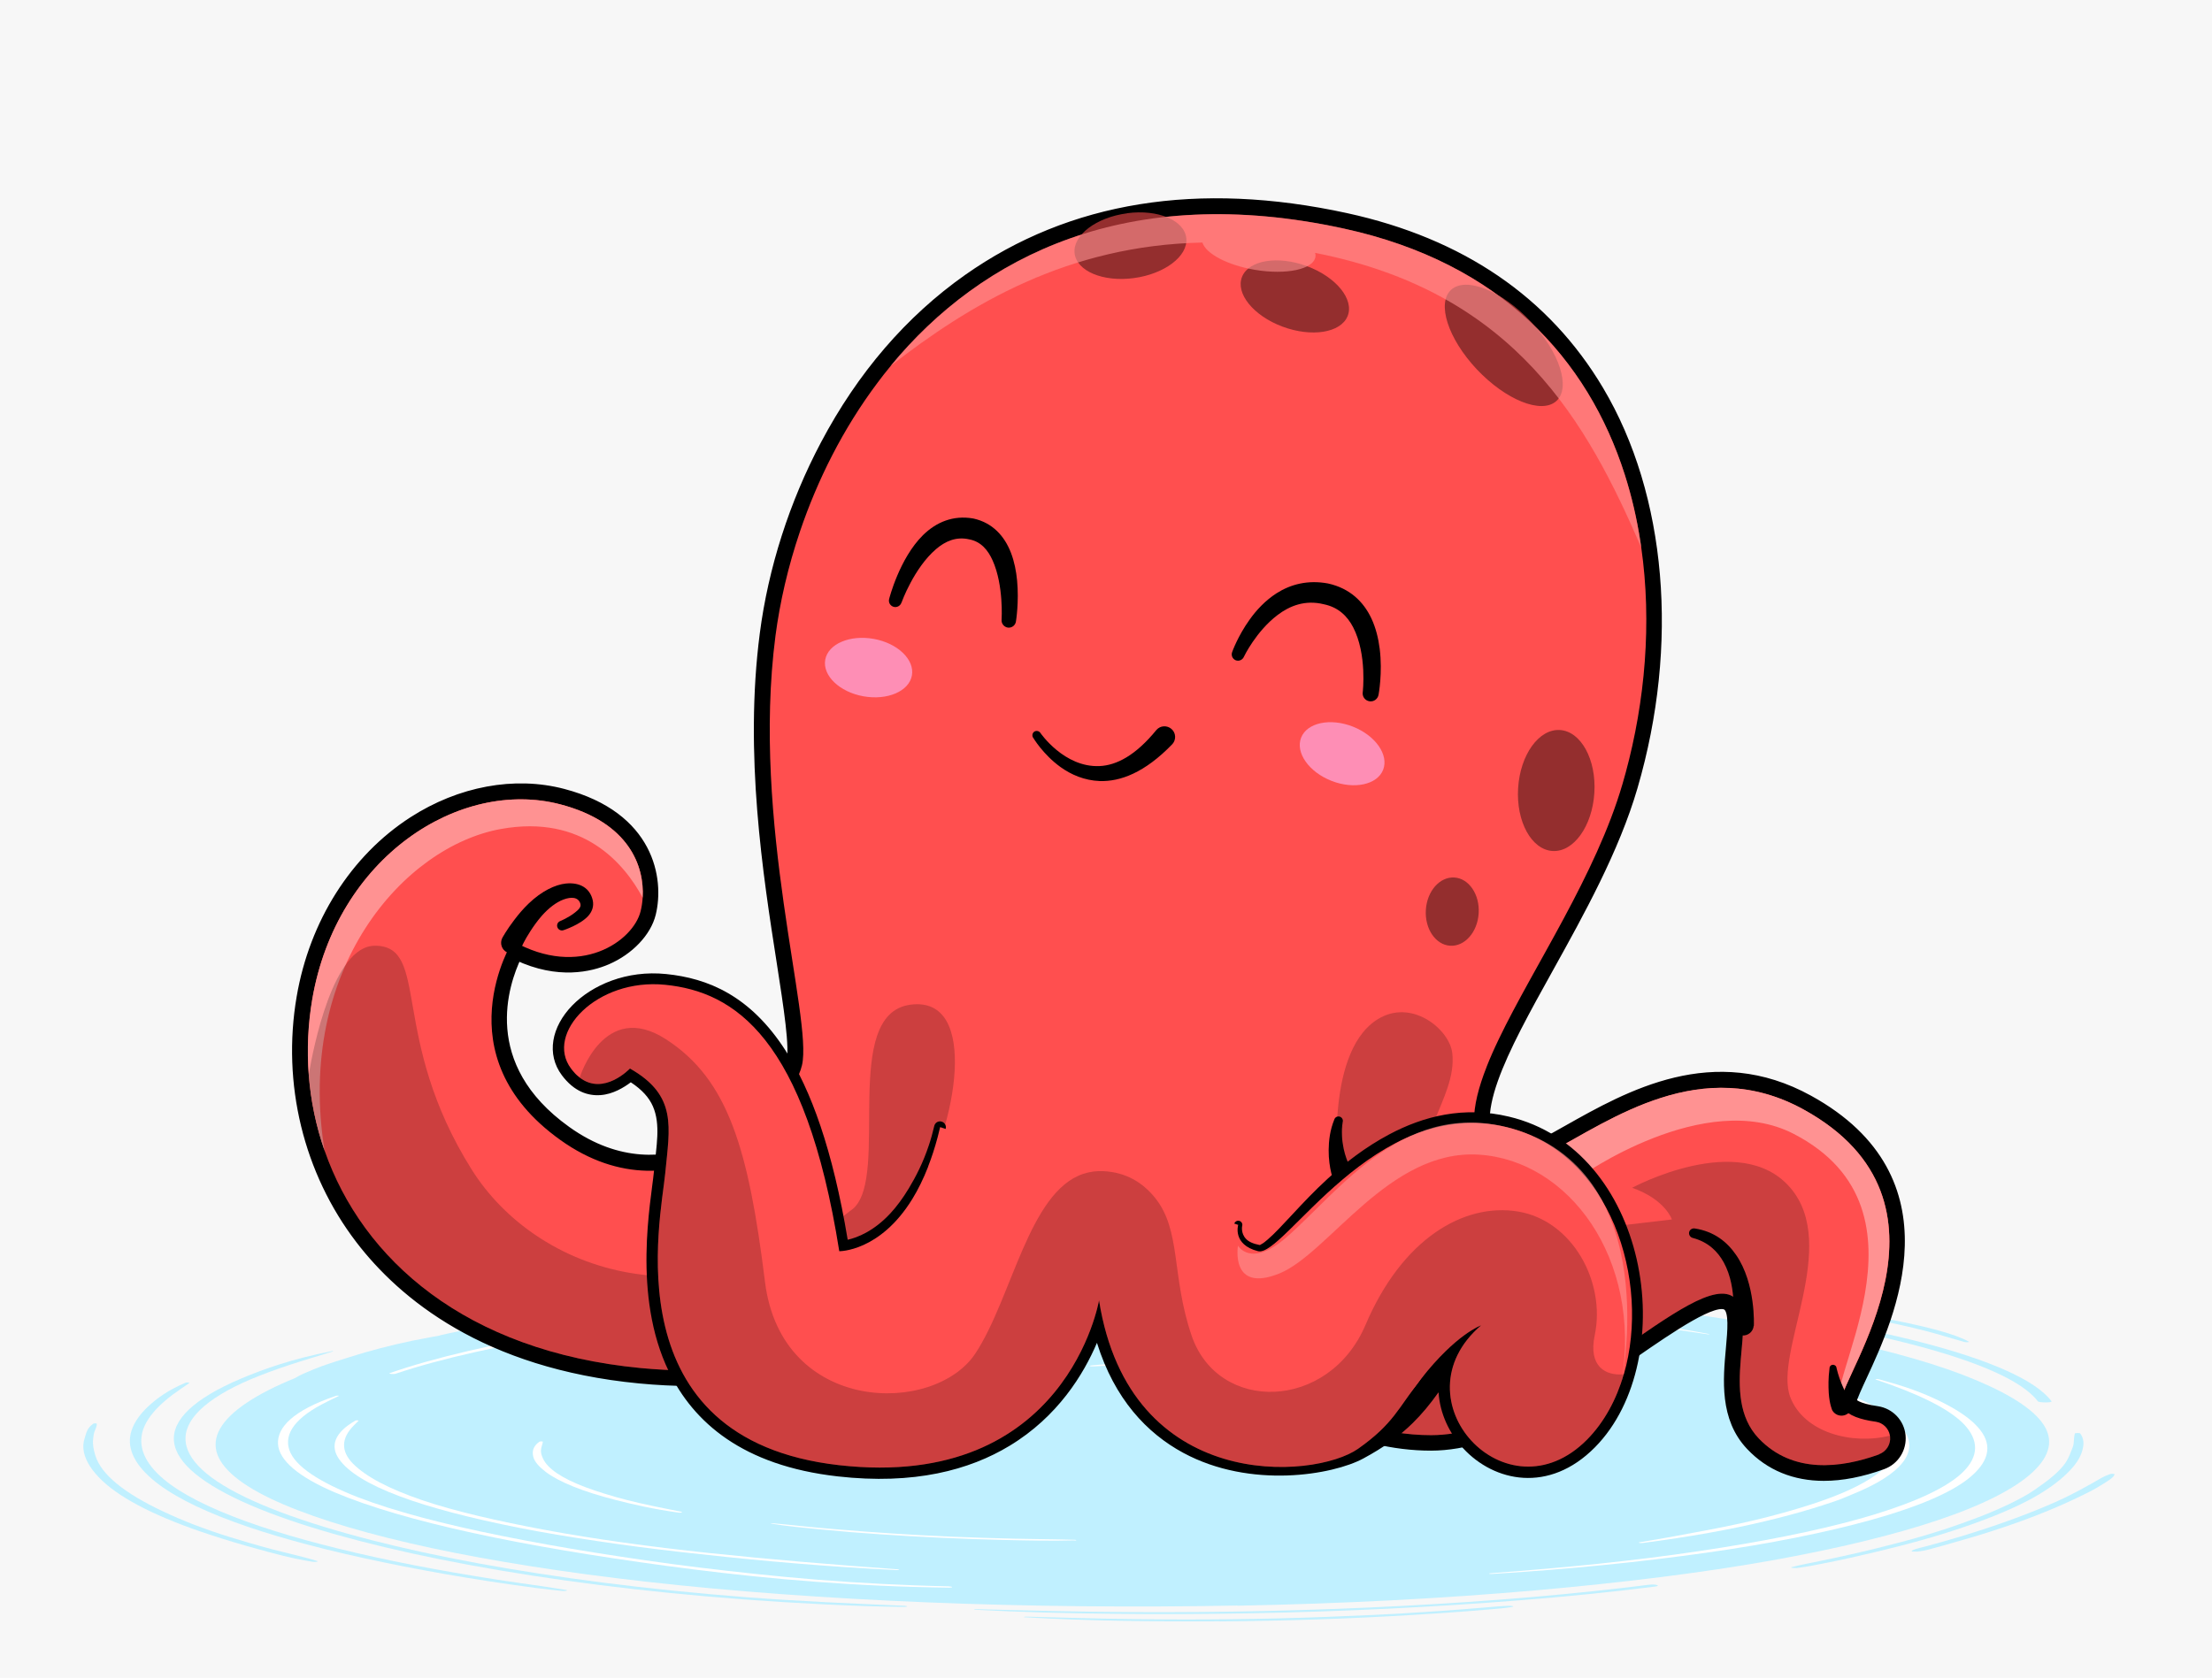 <?xml version="1.0" encoding="UTF-8"?>
<svg id="_圖層_2" data-name="圖層 2" xmlns="http://www.w3.org/2000/svg" viewBox="0 0 257 195">
  <defs>
    <style>
      .cls-1, .cls-2, .cls-3, .cls-4, .cls-5, .cls-6, .cls-7, .cls-8, .cls-9, .cls-10 {
        stroke-width: 0px;
      }

      .cls-1, .cls-3, .cls-4, .cls-6, .cls-8, .cls-9 {
        fill-rule: evenodd;
      }

      .cls-1, .cls-10 {
        fill: #fff;
      }

      .cls-11 {
        stroke: #000;
        stroke-miterlimit: 10;
      }

      .cls-11, .cls-2, .cls-9 {
        fill: #000;
      }

      .cls-3 {
        fill: #ff4f4f;
      }

      .cls-12 {
        opacity: .6;
      }

      .cls-4 {
        fill: #942e2e;
      }

      .cls-13 {
        opacity: .2;
      }

      .cls-5 {
        fill: #f7f7f7;
      }

      .cls-6 {
        fill: #ff9292;
      }

      .cls-7 {
        fill: #c0f0ff;
      }

      .cls-8 {
        fill: #fe8eb5;
      }
    </style>
  </defs>
  <g id="CON02">
    <g>
      <rect class="cls-5" width="257" height="195"/>
      <g>
        <g>
          <path class="cls-7" d="M143.78,186.61c12.06-.23,23.81-.83,34.7-1.79,9.98-.88,19.32-2.04,27.19-3.44,7.78-1.39,14.37-2.99,19.51-4.72,5.14-1.73,8.86-3.61,10.95-5.54,2.09-1.93,2.57-3.9,1.09-5.85-1.45-1.91-4.64-3.75-9.19-5.5-4.54-1.74-10.68-3.35-17.89-4.78-7.2-1.42-15.56-2.67-24.76-3.67-9.23-1-19.25-1.75-29.76-2.19-10.74-.45-21.89-.58-32.87-.41-10.98.17-21.91.63-32.15,1.36-10.28.73-19.83,1.71-28.34,2.98-4.13.61-11.41,2.13-11.2,2.16-.36.06-.71.13-1.06.19-2.85.51-5.34,1.12-7.47,1.73-.73.21-1.43.43-2.1.64-1.43.44-2.82.88-3.94,1.34-.82.34-1.65.68-2.2,1.03-2.28.93-4.16,1.89-5.62,2.87-2.95,1.97-4.17,4.03-3.39,6.07.76,1.98,3.38,3.92,7.66,5.75,4.29,1.83,10.08,3.54,17.2,5.07,7.11,1.52,15.54,2.85,24.94,3.91,10.02,1.13,21.07,1.93,32.62,2.4,11.8.48,24.05.6,36.08.37Z"/>
          <path class="cls-7" d="M238.36,162.86c-1.81-2.45-7.14-4.78-14.97-6.82-7.85-2.04-18.13-3.78-29.8-5.11-13.32-1.52-28.56-2.49-44.18-2.9-16.22-.42-32.95-.24-48.7.57-15,.78-28.88,2.1-40.85,3.89-1.47.22-2.91.45-4.32.68-.15.02.07.06.22.04,11.67-1.79,25.44-3.16,40.03-4.03,15.18-.91,31.29-1.24,47.22-.97,15.73.26,31.27,1.1,45.02,2.49,11.86,1.2,22.44,2.82,30.82,4.74,8.3,1.91,14.37,4.12,17.05,6.5.34.3.63.6.86.91.13.18,1.73.18,1.6,0Z"/>
          <path class="cls-7" d="M228.76,155.93c-1.59-.9-4.83-1.71-8.29-2.41-3.54-.72-7.5-1.38-11.8-1.95-2.17-.29-4.33-.58-6.63-.83-1.16-.13-2.31-.26-3.47-.39-1.16-.13-2.39-.24-3.59-.36-4.69-.47-9.57-.87-14.57-1.22-2.52-.18-5.03-.34-7.62-.49-2.58-.14-5.17-.27-7.79-.39-2.65-.12-5.34-.22-8.02-.32-2.62-.09-5.29-.17-7.94-.22-5.42-.1-10.83-.16-16.29-.17-5.36-.01-10.77.06-16.07.19-10.76.26-21.27.75-31.29,1.5-1.17.09-2.32.19-3.46.29-.19.02-.05.08.15.06,9.86-.71,20.07-1.27,30.6-1.54,10.61-.28,21.36-.33,32.03-.17,5.31.08,10.62.24,15.83.43,5.19.2,10.34.46,15.32.79,5.03.33,9.95.68,14.71,1.12,1.18.11,2.37.22,3.54.33,1.17.11,2.28.24,3.44.36,2.32.24,4.52.5,6.73.76,8.79,1.06,16.55,2.43,21.91,4.07.66.2,1.38.4,2.07.6.15.04.58.02.49-.04Z"/>
          <path class="cls-7" d="M105.15,186.62c-6.23-.26-12.44-.54-18.34-.99-5.87-.45-11.44-1.03-16.64-1.69-10.6-1.36-19.63-3.05-27.04-4.96-8.01-2.06-14.26-4.38-17.89-6.81-3.59-2.4-4.62-4.91-2.82-7.38.9-1.23,2.51-2.45,4.82-3.62,2.31-1.17,5.43-2.28,8.95-3.35.85-.26,1.71-.51,2.53-.78.05-.02-.07-.03-.14-.02-4.66.91-7.89,2.07-10.56,3.19-2.74,1.16-4.77,2.37-6.07,3.6-2.62,2.48-2.25,5.03.78,7.5,3.06,2.5,8.66,4.87,16.31,7.03,7.16,2.02,16.1,3.86,26.66,5.34,10.12,1.42,22.04,2.52,34.72,2.97,1.53.05,3.09.08,4.64.1.39,0,.47-.1.09-.12Z"/>
          <path class="cls-7" d="M145.4,187.49c10.77-.2,21.17-.72,31.07-1.5,5.57-.44,10.9-.98,15.85-1.61.7-.09.04-.3-.69-.21-4.35.54-8.93,1.03-13.71,1.44-4.82.41-9.8.75-14.93,1.02-10.21.54-20.89.78-31.53.72-6.06-.03-12.04-.18-18.03-.34-.26,0-.38.06-.11.07,5.16.28,10.55.41,15.92.47,5.37.07,10.8.04,16.15-.06Z"/>
          <path class="cls-7" d="M208.64,182.25c1.3-.17,2.34-.37,3.4-.59,1.03-.21,2.05-.41,3.01-.63,1.97-.44,3.83-.89,5.64-1.35,3.6-.92,6.74-1.9,9.47-2.92,2.72-1.01,5.05-2.06,6.81-3.13,1.79-1.08,3.1-2.18,4.01-3.29.5-.62.83-1.24.98-1.87.16-.62.19-1.27-.28-1.89-.05-.06-.59-.04-.61.01-.17.55-.04,1.1-.27,1.65-.23.56-.4,1.11-.76,1.67-.72,1.11-2.12,2.19-3.7,3.27-.78.53-1.75,1.06-2.83,1.58-1.09.52-2.26,1.04-3.57,1.54-2.61,1-5.52,1.98-8.97,2.89-1.97.52-4.01,1.03-6.22,1.52-1.07.24-2.15.47-3.27.7-1.15.24-2.36.46-3.33.72-.19.05.2.13.49.09Z"/>
          <path class="cls-7" d="M141.73,188.43c7.61-.05,15.25-.31,22.44-.75,2.01-.12,4-.25,5.96-.4.95-.07,1.89-.15,2.82-.23.97-.08,1.98-.16,2.74-.3.31-.06-.01-.14-.41-.13-.9.03-1.71.11-2.53.18-.85.07-1.71.14-2.58.21-1.72.14-3.47.26-5.23.37-3.5.24-7.17.39-10.82.53-7.26.28-14.79.35-22.18.26-4.27-.05-8.46-.17-12.68-.29-.3,0-.42.07-.13.08,7.24.42,15.05.51,22.61.46Z"/>
          <path class="cls-7" d="M65.77,184.78c-1.68-.28-3.46-.54-5.27-.79-1.82-.25-3.54-.53-5.24-.81-3.37-.55-6.58-1.14-9.56-1.76-6.01-1.25-11.24-2.61-15.56-4.07-4.48-1.51-7.94-3.11-10.25-4.77-2.54-1.83-3.67-3.72-3.45-5.6.22-1.89,1.88-3.75,4.58-5.58.34-.23.68-.45.99-.68.06-.04-.33-.08-.44-.03-2.06.87-3.32,1.81-4.32,2.73-1,.93-1.64,1.87-1.96,2.81-.63,1.9.23,3.82,2.4,5.68,2.01,1.72,5.23,3.4,9.55,4.98,4.09,1.5,9.18,2.91,15.08,4.2,5.85,1.28,12.57,2.49,20.05,3.47.93.12,1.91.23,2.92.33.37.04.8-.05.47-.11Z"/>
          <path class="cls-7" d="M36.87,181.42c-1.54-.49-3.56-.92-5.3-1.38-1.7-.45-3.27-.92-4.81-1.39-3.11-.96-5.66-1.98-7.86-3.02-4.4-2.07-7.15-4.26-7.82-6.47-.19-.61-.32-1.22-.27-1.83.03-.31.06-.62.16-.93.1-.31.31-.63.27-.95,0-.04-.33-.05-.39,0-.77.53-.81,1.1-1,1.64-.19.56-.22,1.12-.1,1.68.23,1.11.99,2.23,2.14,3.32,2.31,2.19,6.6,4.34,12.57,6.29,1.7.56,3.49,1.1,5.43,1.63,1.89.52,3.83,1.07,6.39,1.49.31.05.8-.01.58-.08Z"/>
          <path class="cls-7" d="M222.63,180.33c.74-.06,1.19-.18,1.64-.3.54-.14,1.07-.29,1.6-.44,1.01-.28,1.97-.56,2.93-.84,1.88-.55,3.63-1.12,5.27-1.7,3.31-1.17,6.09-2.37,8.53-3.6.68-.34,1.28-.69,1.83-1.04.55-.35,1.18-.72,1.25-1.08,0-.05-.39-.07-.51-.02-.8.28-1.28.6-1.81.91-.53.3-1.07.6-1.63.9-1.17.63-2.42,1.25-3.86,1.85-2.83,1.2-6.01,2.35-9.66,3.47-1.02.31-2.1.62-3.2.93-.55.15-1.11.3-1.68.45-.55.14-1.14.28-1.23.45-.03.05.31.07.52.05Z"/>
          <path class="cls-7" d="M211.97,150.94c-.89-.16-1.91-.29-2.88-.43-.99-.14-1.99-.28-3.02-.42-2.03-.26-4.09-.52-6.21-.75-4.3-.47-8.78-.89-13.38-1.26-9.14-.73-19-1.23-28.94-1.45-1.41-.03-2.81-.07-4.23-.09-1.37-.02-2.74-.02-4.12-.03-2.88-.01-5.76,0-8.63.04-.26,0-.27.07,0,.07,4.99.02,9.91.11,14.87.2,4.92.09,9.91.27,14.68.51,9.6.48,18.87,1.14,27.4,2.07,2.35.26,4.66.52,6.91.81,1.16.15,2.29.3,3.42.45,1.13.15,2.19.32,3.33.47.62.08,1.34-.09.81-.19Z"/>
        </g>
        <g>
          <path class="cls-10" d="M45.96,159.65c5.32-1.79,12.48-3.37,20.89-4.72,4.23-.68,8.78-1.3,13.61-1.83,4.77-.53,9.8-1.01,15.02-1.39,10.58-.77,22.08-1.24,33.54-1.25,5.92,0,11.89.02,17.73.21,5.86.19,11.69.43,17.33.78,11.23.69,21.75,1.79,30.98,3.12,1.13.16,2.25.33,3.36.5.11.02.26,0,.16-.03-8.23-1.56-18.81-2.71-29.85-3.52-2.79-.2-5.64-.4-8.51-.56-2.89-.16-5.83-.29-8.78-.4-5.86-.23-11.95-.35-17.94-.38-6.01-.03-12.1.05-18.02.23-5.7.17-11.18.45-16.64.79-5.37.33-10.7.78-15.58,1.29-4.94.52-9.66,1.11-14.06,1.76-8.77,1.31-16.22,2.89-21.89,4.66-.7.22-1.38.44-2.03.67-.23.08.45.15.69.07Z"/>
          <path class="cls-10" d="M110.26,184.36c-5.28-.11-10.45-.39-15.29-.77-4.85-.39-9.35-.89-13.74-1.42-4.28-.52-8.27-1.12-12.13-1.73-3.82-.61-7.4-1.26-10.79-1.94-6.68-1.34-12.53-2.87-16.73-4.5-4.43-1.73-7.31-3.58-7.96-5.48-.65-1.91.71-3.82,4.38-5.62.45-.22.89-.45,1.37-.67.07-.03-.22-.05-.31-.02-5.02,1.7-6.86,3.68-6.76,5.59.09,1.92,2.44,3.87,6.62,5.65,4.02,1.7,9.45,3.27,16,4.7,6.59,1.44,14.23,2.71,22.51,3.83,8.53,1.15,18.21,2.15,28.92,2.45,1.29.04,2.6.06,3.91.08.49,0,.47-.13,0-.14Z"/>
          <path class="cls-10" d="M78.78,155.02c5.46-.72,11.21-1.38,17.35-1.9,6.24-.53,12.83-.91,19.59-1.16,13.76-.51,28.13-.35,41.55.38,3.76.2,7.44.45,11,.75,3.61.3,7.05.66,10.56.99.32.03.72-.05.41-.09-2.82-.39-5.98-.71-9.19-.99-3.16-.27-6.41-.52-9.73-.72-6.78-.41-13.81-.67-20.95-.78-13.95-.21-28.27.26-41.04,1.27-7.13.56-13.91,1.29-19.7,2.22-.1.02.04.05.15.04Z"/>
          <path class="cls-10" d="M104.29,182.38c-7.55-.54-14.86-1.15-21.86-1.89-6.9-.73-13.4-1.63-18.95-2.66-5.66-1.05-10.65-2.2-14.45-3.49-3.9-1.33-6.54-2.75-8.01-4.23-1.45-1.47-1.37-2.99.1-4.46.18-.18.35-.36.54-.54.04-.04-.28-.06-.35-.02-2.5,1.42-2.95,2.99-1.93,4.46,1.04,1.51,3.39,2.97,7.05,4.34,3.59,1.35,8.35,2.57,13.95,3.68,2.77.55,5.82,1.05,8.96,1.52,3.09.47,6.41.9,9.83,1.29,6.91.78,14.18,1.48,22,1.93.98.06,1.97.11,2.97.16.34.02.45-.07.14-.09Z"/>
          <path class="cls-10" d="M173.31,182.92c9.03-.54,17.43-1.41,24.89-2.46,7.5-1.06,13.97-2.37,19.13-3.8,5.33-1.48,9.24-3.12,11.39-4.84,2.31-1.85,2.82-3.74,1.36-5.62-.72-.93-1.88-1.85-3.5-2.74-1.59-.88-3.59-1.78-6.23-2.58-.67-.2-1.37-.4-2.09-.6-.14-.04-.46,0-.34.04,4.91,1.64,8.54,3.39,10.28,5.22,1.72,1.82,1.72,3.72-.13,5.53-1.75,1.73-5.28,3.4-10.24,4.92-4.74,1.45-10.78,2.75-17.8,3.87-3.52.56-7.23,1.08-11.18,1.53-3.94.46-8.08.84-12.34,1.19-1.1.09-2.21.18-3.34.26-.28.02-.18.1.13.08Z"/>
          <path class="cls-10" d="M190.85,179.32c5.47-.71,10.23-1.57,14.27-2.54,2.01-.48,3.87-.98,5.56-1.5.84-.26,1.64-.52,2.44-.79.8-.26,1.41-.55,2.08-.82,5.8-2.35,7.85-5.01,5.93-7.56-.28-.37-.56-.74-.97-1.11-.4-.36-.96-.71-1.51-1.05-1.14-.72-2.6-1.42-4.47-2.09-.11-.04-.47-.01-.38.03,1.34.61,2.54,1.23,3.54,1.86.99.63,1.68,1.28,2.25,1.92.56.64.79,1.3.86,1.95.07.65-.13,1.3-.58,1.94-.88,1.24-2.52,2.45-5.06,3.61-2.39,1.1-5.6,2.13-9.34,3.1-2.09.54-4.48,1.06-7.03,1.54-2.6.49-5.16.98-7.96,1.43-.24.04.08.12.36.08Z"/>
          <path class="cls-10" d="M102.89,154.39c6.72-.39,13.43-.77,20.49-.91,7.05-.14,14.14-.12,21.14.09,3.86.12,7.72.28,11.45.49.24.01.32-.05.1-.07-13.35-.92-28.26-1.03-42.12-.42-3.92.17-7.69.4-11.24.74-.24.02-.08.1.19.08Z"/>
          <path class="cls-10" d="M79.16,175.69c-1.06-.22-2.21-.43-3.27-.66-1.06-.22-2.06-.45-3-.69-1.86-.48-3.47-.98-4.86-1.5-2.78-1.04-4.42-2.18-4.94-3.33-.15-.32-.26-.64-.24-.96.01-.33.18-.67.22-1,0-.04-.34-.05-.4,0-.79.56-.85,1.18-.71,1.76.15.59.7,1.18,1.46,1.76,1.52,1.15,4.27,2.27,8.06,3.24,2.07.53,4.45,1.08,7.35,1.48.28.04.54-.04.35-.08Z"/>
          <path class="cls-10" d="M124.86,179.04c.25,0,.25-.08,0-.09-2.32-.07-4.68-.07-7.01-.13-2.43-.06-4.84-.13-7.23-.23-4.71-.2-9.2-.5-13.58-.87-1.22-.1-2.42-.21-3.6-.33-1.21-.12-2.39-.26-3.65-.36-.15-.01-.32.02-.19.04,1.7.29,3.98.5,6.03.7,2.13.21,4.36.39,6.62.54,4.63.32,9.49.54,14.42.66,2.66.06,5.52.12,8.19.05Z"/>
          <path class="cls-10" d="M162,160.43c-1.1-.39-2.98-.7-4.86-.97-1.92-.28-3.98-.52-6.22-.7-4.8-.4-10.06-.58-15.35-.49-1.51.02-3,.07-4.46.14-1.44.07-3.07.14-4.35.28-.33.04-.11.13.26.11,1.29-.05,2.53-.15,3.82-.2,1.29-.06,2.61-.1,3.93-.12,2.64-.05,5.34-.04,7.96.03,4.75.14,9.23.49,13.03,1.02,2.11.29,3.79.66,5.73.99.28.05.69-.01.52-.07Z"/>
        </g>
      </g>
      <g>
        <path class="cls-11" d="M211.92,171.6c-3.43,0-6.33-1.18-8.56-3.54-3.08-3.24-2.67-7.73-2.34-11.34.19-2.09.39-4.25-.33-4.88-1.28-1.12-6.59,2.55-10.86,5.5-6.93,4.79-15.55,10.75-23.58,10.75-8.66,0-17.84-4.35-26.56-12.58-4.9-4.63-8.34-9.2-9.81-11.29-2.25,1.61-7.7,5.27-15.45,8.75-9.35,4.2-23.9,8.87-40.14,7.31-17.91-1.72-27.55-9.77-32.49-16.22-6.05-7.91-8.55-18.17-6.84-28.15,1.48-8.66,6.22-16.14,13-20.51,5.48-3.53,11.84-4.71,17.47-3.23,10.17,2.67,11.24,10.07,10.27,14.02-.53,2.17-2.56,4.3-5.16,5.42-1.9.82-5.66,1.76-10.44-.49-1.52,3.18-4.81,12.71,5.75,20.26,6.08,4.35,11.63,3.64,15.22,2.28,5.73-2.17,10.15-7.4,10.8-10.19h0c.41-1.76-.31-6.33-1.13-11.63-1.6-10.22-3.78-24.22-1.97-38.15.98-7.56,3.42-15.18,7.06-22.05,4.25-8.04,9.84-14.52,16.59-19.28,12.01-8.46,26.81-10.84,43.99-7.1,13.33,2.91,23.23,9.66,29.42,20.09,7.31,12.3,8.78,29.54,3.94,46.11-2.12,7.27-6.19,14.6-9.78,21.07-5.32,9.58-9.91,17.86-5.88,21.47,1.22,1.09,4.35-.68,7.98-2.73,7.18-4.05,17.01-9.6,28.09-3.49,16.84,9.27,9.42,25.32,6.24,32.17-.54,1.17-1.16,2.5-1.2,2.89,0,.16.53.75,2.89,1.08,1.51.23,2.65,1.44,2.79,2.94.14,1.5-.75,2.9-2.16,3.41-2.45.89-4.74,1.33-6.83,1.33ZM200.1,149c.89,0,1.67.27,2.35.86,1.73,1.52,1.48,4.24,1.22,7.11-.3,3.23-.63,6.9,1.62,9.27,2.85,3.01,7.08,3.52,12.57,1.54.28-.1.45-.37.42-.67-.03-.29-.25-.53-.54-.57-3.41-.47-5.15-1.73-5.15-3.72,0-.83.47-1.87,1.44-3.97,1.6-3.45,4.01-8.67,4.15-14.06.17-6.36-2.87-11.16-9.27-14.69-9.79-5.39-18.88-.26-25.52,3.48-4.71,2.66-8.42,4.75-11.05,2.4-5.6-5.02-.53-14.15,5.34-24.73,3.52-6.35,7.51-13.54,9.55-20.52,4.64-15.88,3.27-32.34-3.67-44.02-5.8-9.77-15.12-16.11-27.71-18.85-16.42-3.58-30.52-1.33-41.9,6.68-14.13,9.95-20.91,26.93-22.55,39.51-1.76,13.55.39,27.34,1.96,37.4.94,6.02,1.62,10.37,1.1,12.63-.78,3.38-5.54,9.46-12.44,12.07-4.19,1.59-10.67,2.42-17.7-2.6-7.64-5.46-8.84-11.95-8.5-16.44.36-4.81,2.52-8.31,2.61-8.46.38-.6,1.16-.8,1.78-.45,4.35,2.47,7.68,1.68,9.28.99,2.12-.91,3.35-2.47,3.63-3.62.2-.83,1.7-8.18-8.37-10.83-4.91-1.29-10.51-.23-15.37,2.9-6.16,3.97-10.47,10.8-11.82,18.73-1.58,9.25.73,18.76,6.34,26.09,6.62,8.65,17.21,13.9,30.64,15.19,15.64,1.5,29.69-3.01,38.73-7.06,9.84-4.41,16.04-9.24,16.1-9.29.29-.23.67-.33,1.04-.26.37.06.69.28.89.59.15.24,15.58,23.82,34.95,23.82,7.21,0,15.45-5.7,22.08-10.28,4.99-3.45,8.92-6.17,11.76-6.17Z"/>
        <path class="cls-3" d="M218.31,169.03c-4.43,1.6-10.02,2.29-13.98-1.87-4.71-4.96.06-13.83-2.75-16.3-4.48-3.93-21.22,15.93-35.31,15.93-2.82,0-5.56-.47-8.17-1.28-16.23-5.03-27.89-23.15-27.89-23.15,0,0-19.27,15.17-44.95,16.79-3.5.22-7.12.19-10.83-.16-20.34-1.95-32.31-12.63-36.71-25.26-1-2.87-1.61-5.84-1.84-8.83-.22-2.91-.09-5.85.4-8.73,2.83-16.58,17.14-25.75,28.83-22.69,8.04,2.11,9.78,7.24,9.56,10.83-.04.58-.12,1.11-.24,1.59-.85,3.46-7.06,7.89-14.86,3.46,0,0-8.29,13.24,5.53,23.12,13.82,9.88,26.82-3.23,28.08-8.69,1.26-5.45-5.91-28.16-3.08-49.91.51-3.88,1.45-8.01,2.86-12.16,2.01-5.92,4.98-11.9,9.01-17.26.48-.65.98-1.28,1.5-1.91,10.55-12.82,27.6-21.45,52.68-15.98,18.32,3.99,28.36,15.23,32.62,28.57.81,2.53,1.41,5.14,1.82,7.79.04.23.07.47.1.7,1.25,8.73.44,17.87-1.81,26.17-.12.44-.24.88-.37,1.31-3.08,10.57-10.32,21.2-14.38,29.67-.53,1.1-1,2.16-1.4,3.18,0,0,0,.01,0,.01h0c-1.87,4.74-2.23,8.58.51,11.04,1.51,1.35,3.86.5,6.88-1.11,7.01-3.72,17.6-11.47,29.44-4.95,19.5,10.74,4.36,30.9,4.36,33.87,0,.33.1.62.28.88.56.8,1.93,1.28,3.75,1.53.84.13,1.49.78,1.63,1.6,0,.05.02.1.02.15.09.89-.45,1.73-1.29,2.03Z"/>
        <path class="cls-4" d="M177.85,37.36c3.36,3.58,4.69,7.72,2.96,9.26-1.73,1.53-5.86-.13-9.23-3.7-3.36-3.58-4.69-7.72-2.96-9.26,1.73-1.53,5.86.13,9.22,3.7h0Z"/>
        <path class="cls-4" d="M151.87,30.94c3.38,1.26,5.49,3.86,4.7,5.8-.79,1.94-4.18,2.48-7.56,1.22-3.38-1.26-5.49-3.86-4.7-5.8.79-1.94,4.18-2.48,7.56-1.22h0Z"/>
        <path class="cls-4" d="M130.95,24.78c3.58-.48,6.66.82,6.88,2.9.22,2.08-2.51,4.16-6.1,4.64-3.58.48-6.66-.82-6.88-2.9-.22-2.08,2.51-4.16,6.1-4.63h0Z"/>
        <path class="cls-4" d="M176.38,91.6c.24-3.88,2.41-6.91,4.86-6.76,2.44.15,4.24,3.42,4,7.3-.24,3.88-2.41,6.91-4.86,6.76-2.44-.15-4.24-3.42-4-7.3h0Z"/>
        <path class="cls-4" d="M165.66,105.76c.13-2.19,1.61-3.88,3.31-3.78,1.69.1,2.96,1.96,2.83,4.15-.13,2.19-1.61,3.88-3.31,3.78-1.69-.1-2.96-1.96-2.83-4.15h0Z"/>
        <path class="cls-6" d="M74.66,104.31c-2.14-3.97-6.94-9.68-16.45-7.97-11.27,2.02-23.9,16.24-20.5,37.39-1-2.87-1.61-5.84-1.84-8.83-.22-2.91-.09-5.85.4-8.73,2.83-16.58,17.14-25.75,28.83-22.69,8.04,2.11,9.78,7.24,9.56,10.83Z"/>
        <path class="cls-6" d="M213.92,162.82c0,.33.1.62.28.88-.24.17-.37.27-.37.27-2.52-2.55,11.94-23.2-5.42-32.19-10.35-5.36-24.82,4.96-24.82,4.96l-3.48-2.85c7.01-3.72,17.6-11.47,29.44-4.95,19.5,10.74,4.36,30.9,4.36,33.87Z"/>
        <g class="cls-12">
          <path class="cls-6" d="M190.68,63.62c-6.24-14.42-14.52-29.57-37.68-34.19-.07-.01-.13-.03-.2-.04.05.16.06.32.03.48-.24,1.43-3.38,2.1-7.02,1.49-3.19-.53-5.71-1.88-6.11-3.17-15.65.31-27.05,7.19-36.24,14.35,10.55-12.82,27.6-21.45,52.68-15.98,18.32,3.99,28.36,15.23,32.62,28.57.81,2.53,1.41,5.14,1.82,7.79.04.23.07.47.1.7Z"/>
        </g>
        <g class="cls-13">
          <path class="cls-2" d="M106.72,138.04l-.12.04c-2.59,6.79-8.46,16.55-21.34,21.07-3.5.22-7.12.19-10.83-.16-24.97-2.4-37.32-17.94-38.56-34.1.51-3.01,2.83-14.98,7.69-14.98,6.45,0,1.63,10.67,11.23,25.99,7.61,12.14,26.63,18.42,44.35,4.55h0c4.28-3.82-1.52-22.63,6.65-23.69,8.17-1.07,5.19,14.54.92,21.28Z"/>
        </g>
        <g class="cls-13">
          <path class="cls-2" d="M155.45,135.95s-1.54-14.27,4.99-17.71c3.84-2.02,7.98,1.47,8.29,4.13.65,5.47-5.63,10.58-1.8,15.67l-11.49-2.09Z"/>
        </g>
        <g class="cls-13">
          <path class="cls-2" d="M218.31,169.03c-4.43,1.6-10.02,2.29-13.98-1.87-4.71-4.96.06-13.83-2.75-16.3-4.48-3.93-21.22,15.93-35.31,15.93-2.82,0-5.56-.47-8.17-1.28-.32-.95-.58-1.99-.76-3.11-3.12-19.57-1.45-31.18-1.33-31.94-.12,1.04-2.27,22.91,31.61,12.04l6.63-.78s-.77-2.33-4.62-3.68c0,0,12.56-6.79,18.38,0,5.81,6.79-1.99,19.22,0,24.35,1.59,4.11,7.17,5.56,11.59,4.45,0,.05.02.1.02.15.09.89-.45,1.73-1.29,2.03Z"/>
        </g>
        <g class="cls-12">
          <path class="cls-1" d="M105.98,139.35c-1.67,3.19-3.42,6.17-3.42,6.17,0,0-5.4,7.33-7.74-.51-2.34-7.84-5.88-25.26-16.33-27.37-6.86-1.39-10.3,3.45-11.86,6.93-.11-.12-.21-.24-.31-.38-3.04-4.06,2.95-10.54,10.96-9.73,8,.81,16.27,6.09,20.21,30.96,0,0,4.71.08,8.49-6.07Z"/>
        </g>
        <path class="cls-9" d="M167.14,161.84c.16,2.43,1.23,4.72,2.86,6.48,3.6,3.9,9.97,5.28,15.31-.12,5.04-5.1,6.67-13.92,4.84-21.89-1.78-7.75-6.8-14.63-14.84-16.54-5.21-1.24-9.89-.08-13.95,2.09-2.66,1.42-5.07,3.26-7.13,5.15-1.54,1.41-2.88,2.84-4.04,4.09-1.16,1.24-2.12,2.29-2.91,2.96-.27.23-.5.42-.72.53-.09.04-.15.12-.22.1-.77-.15-1.27-.39-1.57-.71-.63-.66-.45-1.49-.45-1.49.08-.25-.06-.52-.31-.6-.25-.08-.52.06-.6.31,0,0-.48,1.34.44,2.56.39.52,1.04,1.01,2.13,1.36.56.18,1.36-.04,2.34-.71.9-.61,2.02-1.63,3.33-2.85,1.22-1.13,2.63-2.44,4.18-3.76,1.99-1.7,4.21-3.45,6.7-4.76,3.56-1.88,7.65-2.93,12.21-1.83,7.08,1.7,11.38,7.85,12.94,14.68,1.62,7.09.31,14.97-4.19,19.5-4.04,4.07-8.84,3.12-11.56.18-2.72-2.95-3.31-7.84,1.01-11.55.45-.39.58-1.03.32-1.56-.26-.53-.84-.82-1.42-.71,0,0-.86.07-2.37,1.57-.81.8-1.88,2.07-3.18,4.13-1.29,2.03-2.5,3.66-3.94,5.07-1.4,1.37-3.03,2.54-5.17,3.69-3.09,1.67-11.5,3.07-18.42-.67-4.57-2.47-8.44-7.23-9.77-15.62-.1-.64-.65-1.1-1.29-1.11-.64,0-1.19.46-1.3,1.09,0,0-1.63,9.58-10.43,14.89-4.25,2.57-10.16,4.11-18.33,3.19-9.84-1.11-15-5.47-17.56-10.74-4.03-8.3-1.8-18.63-1.51-21.77.34-3.58.76-6.45-.32-8.92-.71-1.62-2.02-3.11-4.43-4.48-.52-.3-1.17-.2-1.58.24,0,0-1.17,1.29-2.64,1.4-.73.05-1.51-.29-2.26-1.28-1.36-1.82-.11-4.18,2.17-5.8,1.91-1.36,4.61-2.2,7.63-1.89,4.18.42,8.42,2.17,12.01,7.72,2.94,4.54,5.43,11.52,7.13,22.16.09.58.59,1.01,1.18,1.02,0,0,3.91.1,7.58-4.25.76-.9,1.53-2,2.22-3.35.77-1.51,1.42-3.34,2.02-5.53.2-.74.42-1.52.6-2.35.09-.37-.14-.73-.51-.82-.37-.09-.73.14-.82.51-.19.79-.39,1.55-.63,2.25-.67,2.02-1.51,3.65-2.33,5.01-.7,1.16-1.41,2.11-2.13,2.89-1.94,2.1-3.86,2.83-4.97,3.08-1.74-10.47-4.27-17.41-7.22-21.99-4.12-6.41-9.05-8.4-13.87-8.89-4.6-.47-8.59,1.27-10.91,3.65-2.42,2.49-3.03,5.67-1.21,8.11,1.45,1.93,3.06,2.41,4.49,2.31,1.44-.1,2.73-.89,3.52-1.49,1.33.88,2.13,1.79,2.57,2.8.92,2.12.4,4.58.11,7.64-.32,3.34-2.54,14.32,1.74,23.16,2.87,5.91,8.56,10.95,19.61,12.2,8.91,1.01,15.34-.75,19.97-3.55,5.62-3.39,8.62-8.34,10.16-11.97,2.05,6.55,5.81,10.5,10.02,12.78,7.85,4.24,17.4,2.56,20.91.67,2.38-1.28,4.19-2.59,5.75-4.12,1.07-1.05,2.03-2.21,2.98-3.55h0Z"/>
        <path class="cls-9" d="M172.43,155.23s1.01-.63,2.15-.78c.58-.07,1.21-.07,1.67.41.67.69.7,2.03.48,3.25-.14.8-.4,1.56-.75,2.11-.21.33-.4.62-.68.62-.17,0-.27-.13-.34-.29-.14-.3-.21-.68-.25-1.07-.11-1.21.09-2.53.09-2.53.06-.33-.15-.64-.48-.7-.33-.06-.64.15-.7.48,0,0-.53,2.52-.12,4.06.25.95.84,1.55,1.76,1.6.6.03,1.2-.26,1.74-.81.66-.68,1.22-1.84,1.53-3.09.46-1.87.26-3.91-.7-5.04-.74-.87-1.73-1.21-2.74-1.28-1.89-.12-3.85.91-3.85.91-.6.33-.81,1.09-.47,1.69.34.6,1.09.81,1.69.47h0Z"/>
        <path class="cls-9" d="M96.21,145.37s.57,2.94,2.6,4.9c.86.83,1.96,1.52,3.39,1.74,1.73.26,3.09-.19,4.13-.9,1.76-1.22,2.55-3.15,2.55-3.15.12-.26,0-.57-.26-.69-.26-.12-.57,0-.69.26,0,0-.79,1.54-2.33,2.41-.8.45-1.82.69-3.06.38-1.26-.31-2.09-1.12-2.67-1.99-1.03-1.54-1.21-3.33-1.21-3.33-.11-.68-.74-1.14-1.42-1.03-.68.11-1.14.74-1.03,1.42h0Z"/>
        <path class="cls-9" d="M157.2,136.25s-.74-1.1-1.09-2.76c-.19-.91-.3-1.96-.11-3.09.08-.27-.08-.55-.35-.63-.27-.08-.55.08-.63.35-.5,1.23-.64,2.45-.65,3.54-.02,2.13.61,3.68.61,3.68.3.61,1.04.87,1.66.56.61-.3.87-1.04.56-1.66h0Z"/>
        <path class="cls-9" d="M144.53,76.31s1.4-2.94,3.91-4.84c1.4-1.06,3.18-1.78,5.35-1.25,1.72.35,2.76,1.4,3.42,2.67,1.64,3.16,1.12,7.55,1.12,7.55-.08.51.27.98.78,1.06.51.08.98-.27,1.06-.78,0,0,.48-2.53.13-5.32-.15-1.2-.45-2.44-.98-3.56-.91-1.91-2.48-3.47-5.02-4.03-2.36-.44-4.36.1-5.99,1.14-1.29.83-2.34,1.95-3.13,3.07-1.37,1.91-2.02,3.75-2.02,3.75-.15.38.03.8.4.96.38.15.8-.03.96-.4h0Z"/>
        <path class="cls-9" d="M120.03,85.72s1.14,1.95,3.18,3.42c1.22.88,2.76,1.56,4.56,1.63,2.38.08,5.23-.96,8.45-4.3.45-.51.41-1.3-.11-1.75-.51-.45-1.3-.41-1.75.11-2.42,2.97-4.64,4.11-6.6,4.2-4.12.19-6.88-3.85-6.88-3.85-.15-.23-.46-.3-.7-.16-.23.15-.3.46-.16.7h0Z"/>
        <path class="cls-9" d="M104.75,70.01s1.42-3.98,4-6.19c1.05-.9,2.32-1.49,3.85-1.14,1.39.26,2.2,1.27,2.73,2.46,1.3,2.9,1.04,6.86,1.04,6.86-.05.46.28.88.74.94.46.05.88-.28.93-.74,0,0,.37-2.23.13-4.74-.1-1.07-.32-2.19-.71-3.21-.75-1.95-2.14-3.5-4.37-3.99-2.37-.42-4.33.44-5.85,1.93-2.75,2.71-3.93,7.4-3.93,7.4-.12.4.11.81.5.93.39.12.81-.11.93-.5h0Z"/>
        <path class="cls-9" d="M203.77,154.08s.25-4.88-2.06-8.23c-1.03-1.5-2.53-2.73-4.79-3.08-.3-.06-.6.13-.67.43-.06.3.13.6.43.67,1.78.47,2.9,1.57,3.6,2.86,1.66,3.03,1.01,7.12,1.01,7.12-.07.68.43,1.29,1.11,1.35.68.07,1.29-.43,1.35-1.11h0Z"/>
        <path class="cls-9" d="M215.03,162.67s-.49-.48-.97-1.63c-.24-.56-.48-1.21-.68-2.04-.01-.23-.2-.4-.43-.39-.23.01-.4.2-.39.43-.15,1.16-.13,2.07-.09,2.82.09,1.38.42,2.06.42,2.06.35.59,1.11.78,1.7.43.59-.35.78-1.11.43-1.7h0Z"/>
        <path class="cls-2" d="M127.63,153s-.1,0-.15,0c-.73-.08-1.25-.73-1.17-1.46l.92-8.35c.08-.73.73-1.25,1.46-1.17.73.08,1.25.73,1.17,1.46l-.92,8.35c-.07.68-.65,1.18-1.31,1.18Z"/>
        <path class="cls-9" d="M74.19,123.33s-.98-.56-2.41-.81c-.75-.13-1.58-.22-2.45-.07-.28,0-.5.23-.5.5s.23.5.5.5c.72.12,1.33.41,1.88.71.96.53,1.53,1.17,1.53,1.17.55.4,1.33.28,1.73-.28.4-.55.28-1.33-.28-1.73h0Z"/>
        <path class="cls-9" d="M60.56,110.13s.37-.85,1.06-1.91c.36-.56.8-1.18,1.31-1.77.83-.94,1.7-1.59,2.51-1.9.92-.35,1.75-.31,1.99.47.13.41-.26.74-.64,1.04-.74.59-1.69.98-1.69.98-.29.1-.45.43-.34.72.1.29.43.45.72.34,0,0,1.94-.63,2.86-1.65.47-.52.67-1.14.53-1.81-.32-1.45-1.52-2.12-3.12-1.96-1.26.13-2.83.89-4.32,2.32-.65.62-1.21,1.29-1.67,1.9-.9,1.17-1.41,2.12-1.41,2.12-.3.61-.06,1.36.56,1.66.61.3,1.36.06,1.66-.56h0Z"/>
        <path class="cls-8" d="M101.52,74.25c2.78.5,4.76,2.41,4.43,4.25-.33,1.84-2.86,2.92-5.64,2.42-2.78-.5-4.76-2.41-4.43-4.25.33-1.84,2.86-2.92,5.64-2.42h0Z"/>
        <path class="cls-8" d="M157.17,84.44c2.63,1.03,4.21,3.28,3.53,5.02-.68,1.74-3.37,2.32-6,1.29-2.63-1.03-4.21-3.28-3.53-5.02.68-1.74,3.37-2.32,6-1.29h0Z"/>
        <path class="cls-3" d="M188.66,159.71c-.85,2.93-2.27,5.57-4.26,7.59-9.38,9.47-22.35-4.66-12.32-13.27,0,0-2.89.99-6.99,6.23-2.65,3.38-3.17,5.2-7.3,8.11-5.08,3.58-26.54,5.24-30.1-17.25,0,0-3.74,22.15-30.19,19.16-26.46-2.98-20.71-28.58-20.21-33.94.51-5.35,1.44-9.01-4.1-12.16,0,0-3.03,3.22-5.84,1.05-.24-.18-.48-.4-.7-.67-.11-.12-.21-.24-.31-.38-3.04-4.06,2.95-10.54,10.96-9.73,8,.81,16.27,6.09,20.21,30.96,0,0,4.71.08,8.49-6.07.65-1.06,1.27-2.3,1.84-3.76,0,0,0-.02,0-.03.4-1.02.77-2.15,1.1-3.39h0c.1-.38.2-.77.29-1.17l16.6,5.44,8.33,2.74,9.7,3.18s-.71,2.29,2.3,3.06c3.01.78,13.49-18.11,28.87-14.42,12.1,2.9,16.78,17.86,13.64,28.72Z"/>
        <g class="cls-12">
          <path class="cls-6" d="M143.83,144.77s-.94,5.55,4.81,3.23c5.74-2.32,12.72-14.45,23.16-13.81,10.44.64,18.96,12.03,16.61,26.38,0,0,4.9-23.71-12.05-29.2-12.97-4.2-20.79,7.16-26.94,12.46-4.13,3.56-5.59.93-5.59.93Z"/>
        </g>
        <g class="cls-13">
          <path class="cls-2" d="M188.66,159.71c-.85,2.93-2.27,5.57-4.26,7.59-9.38,9.47-22.35-4.66-12.32-13.27,0,0-2.89.99-6.99,6.23-2.65,3.38-3.17,5.2-7.3,8.11-5.08,3.58-26.54,5.24-30.1-17.25,0,0-3.74,22.15-30.19,19.16-26.46-2.98-20.71-28.58-20.21-33.94.51-5.35,1.44-9.01-4.1-12.16,0,0-3.03,3.22-5.84,1.05,0,0,2.81-9.12,10.04-4.44,7.23,4.68,9.58,12.77,11.49,28.18,1.91,15.42,19.69,15.56,24.46,8.3,4.24-6.46,6.19-18.71,12.49-20.84.75-.25,1.56-.37,2.42-.32,2.56.14,4.48,1.29,5.92,3.06,3.1,3.81,1.9,9.05,4.27,16.03,3.09,9.09,15.96,8.77,20.21-1.22,4.25-10,11.41-14.22,17.73-13.18,6.31,1.05,10.21,8.18,8.9,14.4-.75,3.55,1.21,4.73,3.39,4.51Z"/>
        </g>
      </g>
    </g>
  </g>
</svg>